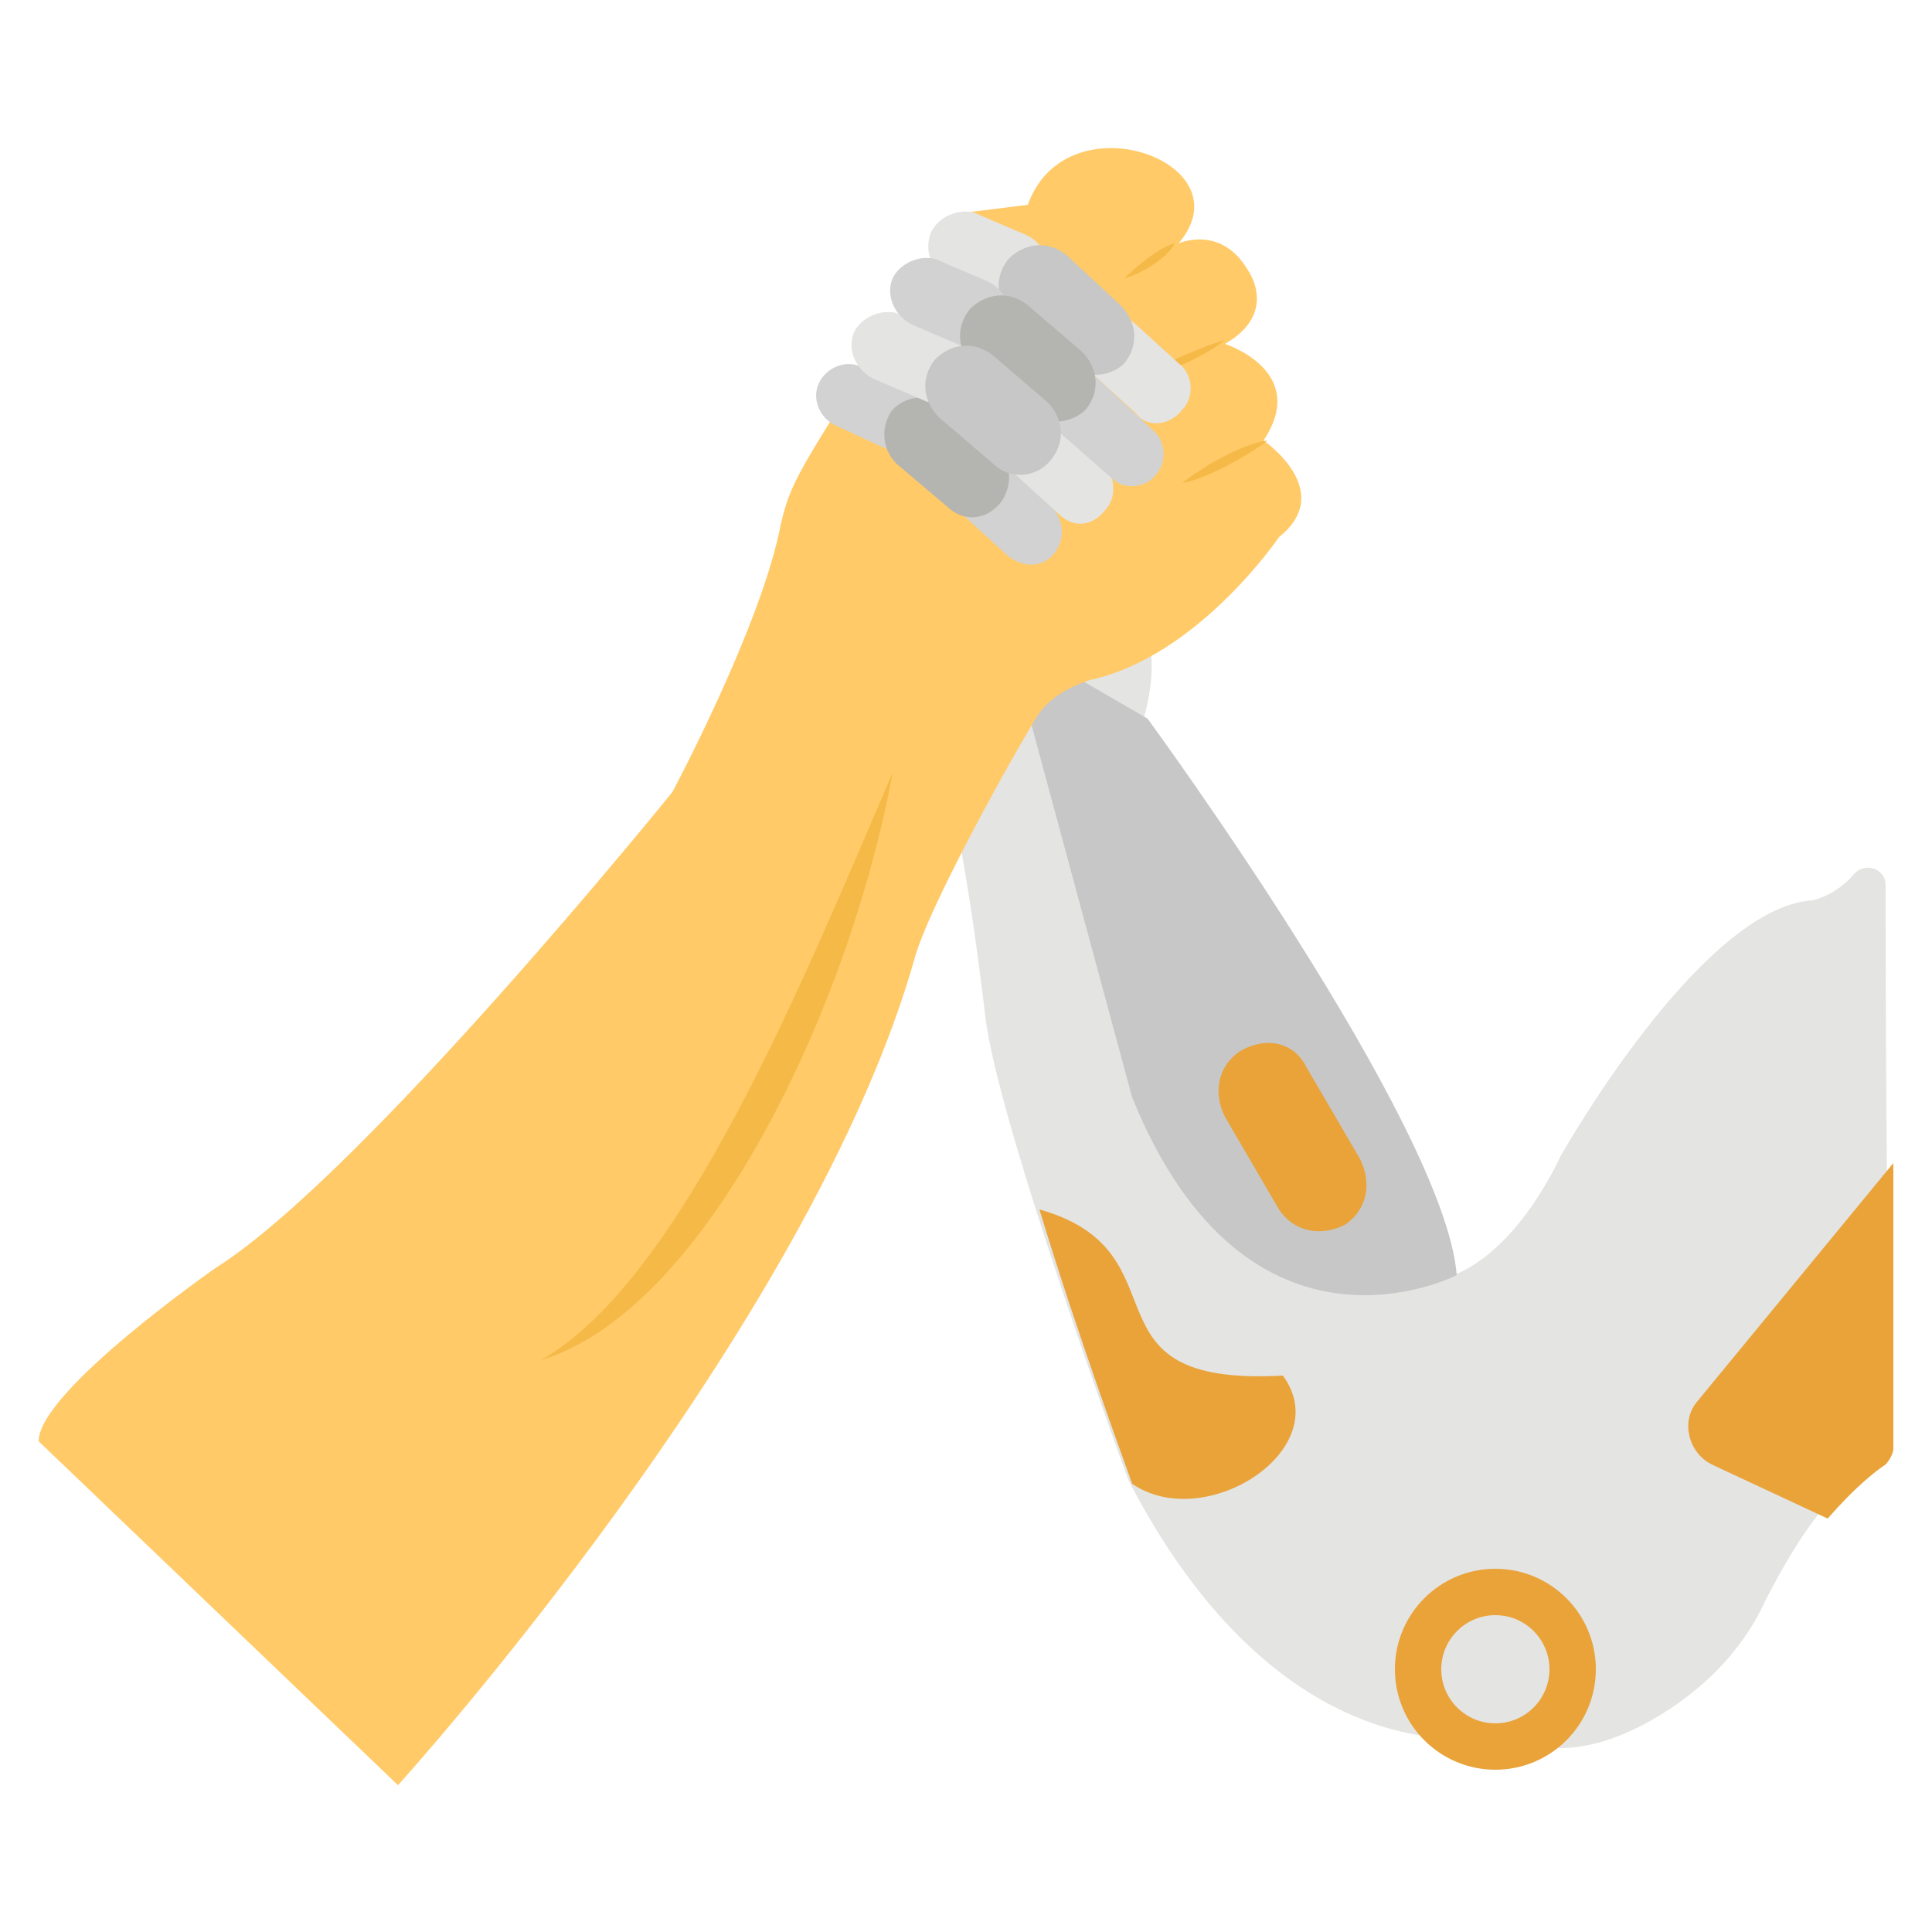 <?xml version="1.0" encoding="UTF-8" standalone="no"?>
<svg
   enable-background="new 0 0 50 50"
   viewBox="0 0 50 50"
   id="man-vs-robot"
   version="1.1"
   sodipodi:docname="man-vs-robotorange.svg"
   inkscape:version="1.4.1-rc (06eac75fbf, 2025-03-29)"
   xmlns:inkscape="http://www.inkscape.org/namespaces/inkscape"
   xmlns:sodipodi="http://sodipodi.sourceforge.net/DTD/sodipodi-0.dtd"
   xmlns="http://www.w3.org/2000/svg"
   xmlns:svg="http://www.w3.org/2000/svg">
  <defs
     id="defs14" />
  <sodipodi:namedview
     id="namedview14"
     pagecolor="#ffffff"
     bordercolor="#000000"
     borderopacity="0.25"
     inkscape:showpageshadow="2"
     inkscape:pageopacity="0.0"
     inkscape:pagecheckerboard="0"
     inkscape:deskcolor="#d1d1d1"
     inkscape:zoom="16.52"
     inkscape:cx="25.030266"
     inkscape:cy="25"
     inkscape:window-width="1920"
     inkscape:window-height="1126"
     inkscape:window-x="0"
     inkscape:window-y="0"
     inkscape:window-maximized="1"
     inkscape:current-layer="man-vs-robot" />
  <path
     fill="#E4E4E3"
     d="M29.3,15.7c0,0,0.9,0.7,0.3,2.9c0,0,7.7,10.6,8,14.4c0,0,1.5-0.4,2.8-3.1c0,0,3.6-6.4,6.5-6.6    c0,0,0.6-0.1,1.1-0.7c0.3-0.3,0.8-0.1,0.8,0.3c0,22,0.8,10.9-3.1,18.5c-0.5,1.1-1.3,2-2.3,2.7c-1,0.7-2.3,1.3-3.5,1.1    c-0.7-0.1-1.4-0.2-2.1-0.2c-1.9,0-5.6-0.9-8.6-6.7c0,0-3.4-9.3-3.7-12c0,0-0.6-5.2-1.1-6.1L27,16L29.3,15.7z"
     id="path1" />
  <path
     fill="#C7C7C7"
     d="M37.7,33c0,0-5.4,2.8-8.4-4.6l-3-11.1l-0.2-0.8l0.5,0.3l3.1,1.8C29.7,18.6,37.4,29.1,37.7,33z"
     id="path2" />
  <circle
     cx="38.7"
     cy="43.2"
     r="2.6"
     fill="#696967"
     id="circle2"
     style="fill:#e9a339;fill-opacity:1" />
  <path
     fill="#FFCA67"
     d="M23.7,24.7c0.4-1.3,2.2-4.6,3.1-6.1c0.3-0.5,0.8-0.8,1.4-1c2.8-0.6,4.9-3.7,4.9-3.7    c1.5-1.2-0.4-2.5-0.4-2.5c1.2-1.8-1-2.5-1-2.5C33.1,8.1,32.3,7,32.3,7c-0.7-1.2-1.8-0.7-1.8-0.7c1.8-2.1-2.9-3.8-3.9-1l-1.6,0.2    c-4.3,6.6-4.5,6.8-4.8,8.1c-0.5,2.6-2.8,6.9-2.8,6.9s-8,9.9-11.8,12.3c0,0-4.6,3.2-4.6,4.5l9.3,8.9C10.3,46.2,21,34.4,23.7,24.7z"
     id="path3" />
  <circle
     cx="38.7"
     cy="43.2"
     r="1.4"
     fill="#E4E4E3"
     id="circle3" />
  <path
     fill="#C7C7C7"
     d="M29.3 38.4c-.1-.3-1.4-3.8-2.4-7.1 3.9 1.1.9 4.6 6.3 4.3C34.6 37.5 31.2 39.7 29.3 38.4zM49 30.1v7.4c0 .1-.1.3-.2.4-.3.2-.8.6-1.5 1.4l-3-1.4c-.6-.3-.8-1.1-.4-1.6L49 30.1z"
     id="path4"
     style="fill:#e9a339;fill-opacity:1" />
  <path
     fill="#696967"
     d="M33.8,27.6l1.4,2.4c0.3,0.6,0.2,1.3-0.4,1.7c-0.6,0.3-1.3,0.2-1.7-0.4l-1.4-2.4c-0.3-0.6-0.2-1.3,0.4-1.7    C32.8,26.8,33.5,27,33.8,27.6z"
     id="path5"
     style="fill:#e9a339;fill-opacity:1" />
  <path
     fill="#F5B948"
     d="M30.4 6.3c-.2.4-.9.8-1.3.9C29.4 6.9 30 6.4 30.4 6.3zM31.7 8.8c-.6.5-1.9 1-2.7 1.2C29.7 9.6 31 9 31.7 8.8zM32.8 11.4c-.5.4-1.6 1-2.2 1.1C31.1 12.1 32.1 11.5 32.8 11.4zM23.1 20C22 26 18.3 33.9 14 35.2 17.7 33.1 20.9 25.1 23.1 20z"
     id="path6" />
  <path
     fill="#D2D2D2"
     d="M26.1 14.4l-1.1-1c-.3-.3-.4-.8-.1-1.2.3-.3.8-.4 1.2-.1l1.1 1c.3.3.4.8.1 1.2C27 14.7 26.5 14.7 26.1 14.4zM22.9 11.6L21.6 11c-.4-.2-.6-.7-.4-1.1.2-.4.7-.6 1.1-.4l1.3.6c.4.2.6.7.4 1.1C23.8 11.6 23.3 11.7 22.9 11.6z"
     id="path7" />
  <path
     fill="#B4B4B0"
     d="M24.5,13.1L23.2,12c-0.4-0.4-0.4-1-0.1-1.4c0.4-0.4,1-0.4,1.4-0.1l1.3,1.1c0.4,0.4,0.4,1,0.1,1.4     C25.5,13.5,24.9,13.5,24.5,13.1z"
     id="path8" />
  <path
     fill="#E4E4E3"
     d="M29.4 10.7l-1.1-1c-.4-.3-.4-.9-.1-1.2.3-.4.9-.4 1.2-.1l1.1 1c.4.3.4.9.1 1.2C30.3 11 29.7 11.1 29.4 10.7zM26 7.8l-1.4-.6C24.1 7 23.9 6.5 24.1 6c.2-.4.7-.6 1.1-.5l1.4.6c.4.2.6.7.5 1.1C26.9 7.7 26.4 7.9 26 7.8z"
     id="path9" />
  <path
     fill="#C7C7C7"
     d="M27.6,9.4l-1.4-1.2c-0.4-0.4-0.5-1-0.1-1.5c0.4-0.4,1-0.5,1.5-0.1L29,7.9c0.4,0.4,0.5,1,0.1,1.5     C28.7,9.8,28,9.8,27.6,9.4z"
     id="path10" />
  <path
     fill="#E4E4E3"
     d="M27.4 13.3l-1.1-1c-.4-.3-.4-.9-.1-1.2.3-.4.9-.4 1.2-.1l1.1 1c.4.3.4.9.1 1.2C28.3 13.6 27.8 13.7 27.4 13.3zM24 10.4l-1.4-.6c-.4-.2-.7-.7-.5-1.2.2-.4.7-.6 1.1-.5l1.4.6c.4.2.6.7.5 1.1C25 10.3 24.5 10.5 24 10.4z"
     id="path11" />
  <path
     fill="#D2D2D2"
     d="M28.8 12.4L27.2 11c-.4-.3-.4-.9-.1-1.2.3-.4.9-.4 1.2-.1l1.5 1.4c.4.3.4.9.1 1.2C29.7 12.6 29.1 12.7 28.8 12.4zM25 9l-1.4-.6c-.4-.2-.7-.7-.5-1.2.2-.4.7-.6 1.1-.5l1.4.6c.4.2.6.7.5 1.1C25.9 9 25.4 9.2 25 9z"
     id="path12" />
  <path
     fill="#B4B4B0"
     d="M26.6,10.7l-1.4-1.2c-0.4-0.4-0.5-1-0.1-1.5c0.4-0.4,1-0.5,1.5-0.1L28,9.1c0.4,0.4,0.5,1,0.1,1.5     C27.7,11,27,11,26.6,10.7z"
     id="path13" />
  <path
     fill="#C7C7C7"
     d="M25.7,12l-1.4-1.2c-0.4-0.4-0.5-1-0.1-1.5c0.4-0.4,1-0.5,1.5-0.1l1.4,1.2c0.4,0.4,0.5,1,0.1,1.5     C26.8,12.4,26.1,12.4,25.7,12z"
     id="path14" />
</svg>
